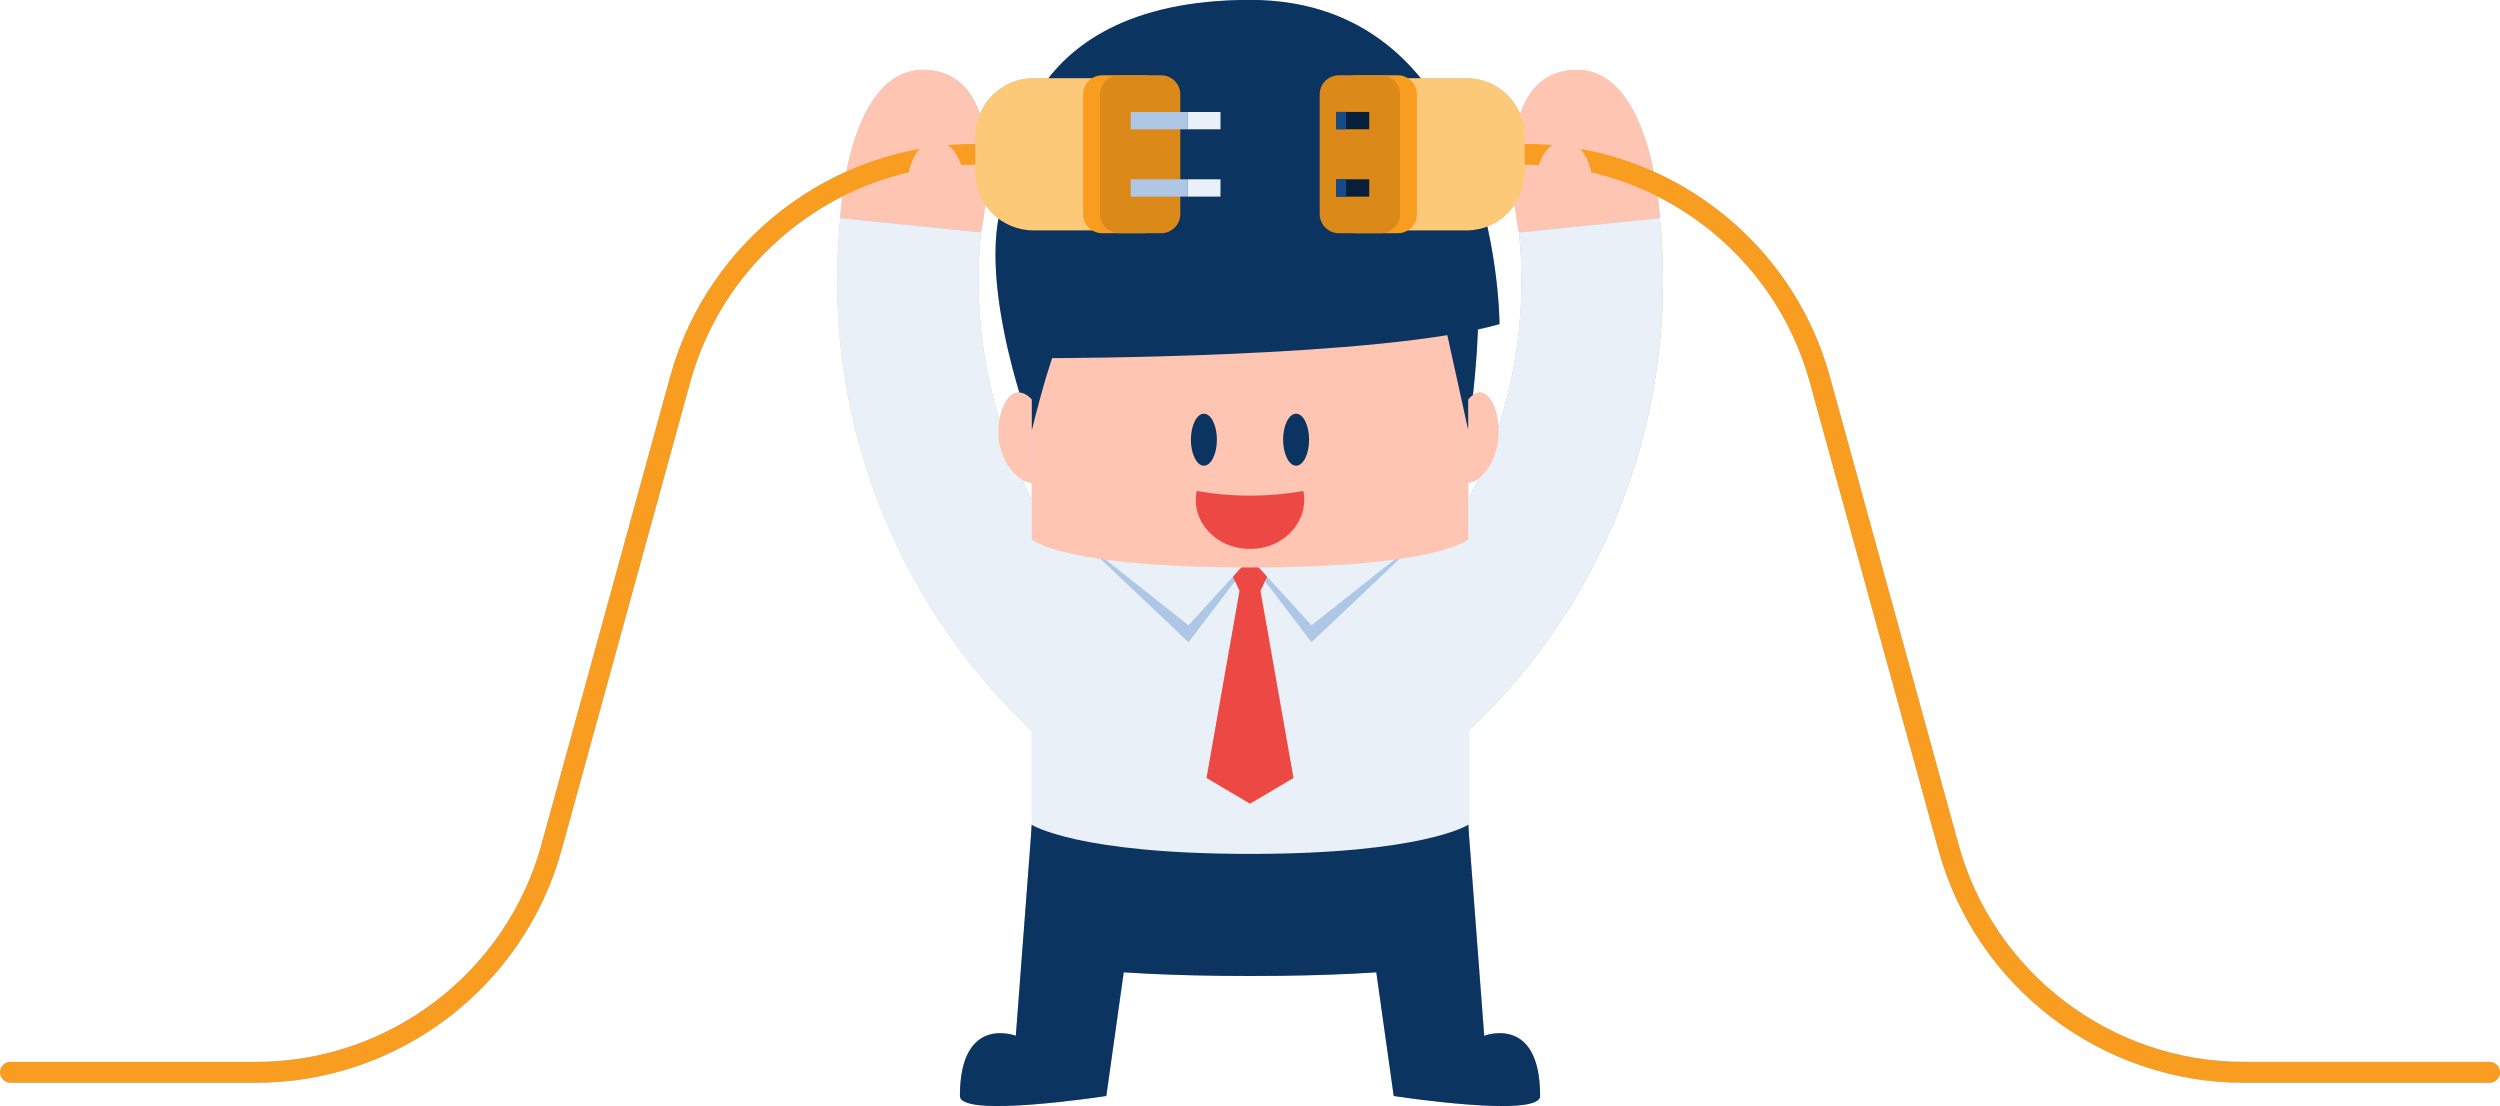 <?xml version="1.0" encoding="utf-8"?>
<!-- Generator: Adobe Illustrator 25.4.8, SVG Export Plug-In . SVG Version: 6.00 Build 0)  -->
<svg version="1.1" id="Layer_1" xmlns="http://www.w3.org/2000/svg" xmlns:xlink="http://www.w3.org/1999/xlink" x="0px" y="0px"
	 viewBox="0 0 2500 1106" enable-background="new 0 0 2500 1106" xml:space="preserve">
<g>
	<path fill="#AEC7E6" d="M2489.6,1061.9h-246c-132.7,0-249.9-89.3-285-217.2l-128.8-468.3c-25.6-93-91.7-167-176.1-204.8
		c-9.1-45.6-31.4-107.5-84.4-101.3c-26.7,3.1-41.4,20.9-49.1,43.7c-8.8-21-29.5-35.8-53.7-35.8h-45.8C1383.8,33.1,1329.6,0,1250,0
		c-110.3,0-169.6,37.3-201.5,78.2h-14.9c-24.2,0-44.9,14.8-53.7,35.8c-7.7-22.8-22.4-40.6-49.1-43.7c-53-6.2-75.2,55.7-84.4,101.3
		C762,209.4,695.9,283.4,670.3,376.4L541.5,844.7c-35.2,127.9-152.4,217.2-285,217.2h-246c-5.7,0-10.4,4.7-10.4,10.4v0
		c0,5.7,4.7,10.4,10.4,10.4h246c142,0,267.4-95.6,305.1-232.5l128.8-468.3c22.6-82.3,79.2-148.5,152-185.4
		c-1.7,13.1-2.1,21.7-2.1,21.7c-19.5,191.7,51.6,381.2,191.6,512.7v93.8l-16,211c0,0-55.9-21.8-55.9,60.2c0,22.6,146.4,0,146.4,0
		l17.4-123.6c31.8,2.1,73.2,3.7,126.3,3.7s94.5-1.6,126.3-3.7l17.4,123.6c0,0,146.4,22.6,146.4,0c0-82-55.9-60.2-55.9-60.2l-16-211
		l0,0V731c140-131.6,211.1-321,191.6-512.7c0,0-0.4-8.6-2.1-21.7c72.8,36.8,129.3,103.1,152,185.4l128.8,468.3
		c37.7,136.9,163.1,232.5,305.1,232.5h246c5.7,0,10.4-4.7,10.4-10.4v0C2500,1066.6,2495.3,1061.9,2489.6,1061.9z M1031.8,499.5
		c-3.4-6.5-6.6-13.1-9.7-19.8c3.3,1.9,6.6,2.9,9.7,2.9V499.5z M1468.2,482.6c3.2,0,6.7-1.4,10.1-3.8c-3.2,7-6.6,13.9-10.1,20.7
		V482.6z M981,232.5c0,0,2.4-11.3,4.3-27.8c3.6,5.3,8.1,10,13.2,13.9c-10.1,54.8,7.5,129.4,20.8,173.9c-9.7-0.3-17.2,12-19.8,27.6
		C981.1,360.2,974.5,296.5,981,232.5z M1498.4,427c-1.6-22.6-12.1-41.6-25.6-31.9c2.1-18.4,4.2-42,5-65.6c7.8-1.7,15.1-3.5,21.7-5.4
		c0-4.5-0.7-45.9-12.2-97.7c11.2-4.3,20.8-12,27.4-21.8c1.9,16.6,4.3,27.8,4.3,27.8C1525.8,299,1518.4,365.1,1498.4,427z"/>
	<g>
		<path fill="#FFC5B3" d="M981,232.5c0,0,32.9-152.6-50.3-162.3s-90.5,148-90.5,148L981,232.5z"/>
		<path fill="#E9F0F7" d="M1043.1,741.3c31.4-35.2,62.9-70.3,94.3-105.5C1023.7,534.2,965.6,384.2,981,232.5
			c-46.9-4.8-93.9-9.5-140.8-14.3C820.2,415,895.6,609.5,1043.1,741.3z"/>
		<path fill="#FFC5B3" d="M1519,232.5c0,0-32.9-152.6,50.3-162.3c83.1-9.7,90.5,148,90.5,148L1519,232.5z"/>
		<path fill="#E9F0F7" d="M1456.9,741.3c-31.4-35.2-62.9-70.3-94.3-105.5c113.7-101.6,171.8-251.6,156.4-403.3
			c46.9-4.8,93.9-9.5,140.8-14.3C1679.8,415,1604.4,609.5,1456.9,741.3z"/>
		<g>
			<path fill="#0C3461" d="M1031.8,824.8l-16,211c0,0-55.9-21.8-55.9,60.2c0,22.6,146.4,0,146.4,0l38.2-271.2H1031.8z"/>
			<path fill="#0C3461" d="M1468.2,824.8l16,211c0,0,55.9-21.8,55.9,60.2c0,22.6-146.4,0-146.4,0l-38.2-271.2H1468.2z"/>
			<path fill="#0C3461" d="M1468.2,960.8c0,0-51.8,15.2-218.2,15.2s-218.2-15.2-218.2-15.2v-136h436.4V960.8z"/>
			<path id="XMLID_143_" fill="#E9F0F7" d="M1031.8,539.5v285.3c0,0,44.6,29.1,218.2,29.1s218.2-29.1,218.2-29.1V539.5H1031.8z"/>
			<polygon fill="#AEC7E6" points="1266.8,539.5 1188.5,642.2 1080.1,539.5 			"/>
			<polygon fill="#AEC7E6" points="1233.2,539.5 1311.5,642.2 1419.9,539.5 			"/>
			<polygon fill="#ED4944" points="1260.5,590.8 1284.6,539.5 1250,539.5 1215.4,539.5 1239.5,590.8 1206.5,778 1250,803.7 
				1293.5,778 			"/>
			<polygon fill="#E9F0F7" points="1266.8,539.5 1188.5,625.3 1080.1,539.5 			"/>
			<polygon fill="#E9F0F7" points="1233.2,539.5 1311.5,625.3 1419.9,539.5 			"/>
			<path id="XMLID_132_" fill="#FFC5B3" d="M1226.5,148.8h47c107.5,0,194.7,42.2,194.7,214.4v176.3c0,0-30,28-218.2,28
				s-218.2-28-218.2-28V363.2C1031.8,191,1119,148.8,1226.5,148.8z"/>
			<path fill="#0C3461" d="M1442.3,312.3l26,118.3c0,0,9.9-62.6,9.9-118.3H1442.3z"/>
			<path fill="#FFC5B3" d="M1468.2,399.5v83c13,0,30.4-22.3,30.4-49.8C1498.6,405.3,1484.9,379.7,1468.2,399.5z"/>
			<path fill="#0C3461" d="M1031.8,430.5c0,0-65.8-174-20.3-248.1c0,0-5.5-182.5,238.5-182.5s249.5,311.3,249.5,324.2
				c-118.1,34-447.3,34-447.3,34S1043.8,381.5,1031.8,430.5z"/>
			<path fill="#FFC5B3" d="M1031.8,399.5v83c-14.3,0-33.4-22.3-33.4-49.8C998.4,405.3,1013.4,379.7,1031.8,399.5z"/>
			<ellipse fill="#0C3461" cx="1203.9" cy="439.7" rx="13" ry="26"/>
			<ellipse fill="#0C3461" cx="1296.1" cy="439.7" rx="13" ry="26"/>
			<path fill="#ED4944" d="M1250,548.9c35.6,0,59.3-29.2,53.3-57.9c-35.3,6.2-71.3,6.2-106.6,0
				C1190.7,519.7,1214.4,548.8,1250,548.9z"/>
		</g>
		<g>
			<g>
				<g>
					<path fill="#FBC977" d="M1369.3,78.2h97.2c32.1,0,58.2,26,58.2,58.2v35.8c0,32.1-26,58.2-58.2,58.2h-97.2V78.2z"/>
					<path fill="#F89D1F" d="M1355.7,233.2h42.1c10.5,0,19.1-8.5,19.1-19.1V94.4c0-10.5-8.5-19.1-19.1-19.1h-42.1
						c-10.5,0-19.1,8.5-19.1,19.1v119.8C1336.6,224.7,1345.2,233.2,1355.7,233.2z"/>
					<path fill="#DB8918" d="M1338.8,233.2h42.1c10.5,0,19.1-8.5,19.1-19.1V94.4c0-10.5-8.5-19.1-19.1-19.1h-42.1
						c-10.5,0-19.1,8.5-19.1,19.1v119.8C1319.8,224.7,1328.3,233.2,1338.8,233.2z"/>
					
						<rect x="1336.4" y="179.3" transform="matrix(-1 -4.478430e-11 4.478430e-11 -1 2705.64 375.912)" fill="#071F3B" width="32.9" height="17.3"/>
					
						<rect x="1336.4" y="112" transform="matrix(-1 -4.478430e-11 4.478430e-11 -1 2705.64 241.232)" fill="#071F3B" width="32.9" height="17.3"/>
				</g>
				
					<rect x="1336.4" y="112" transform="matrix(-1 -1.526389e-10 1.526389e-10 -1 2682.379 241.232)" fill="#144B8A" width="9.7" height="17.3"/>
				
					<rect x="1336.4" y="179.3" transform="matrix(-1 -1.526389e-10 1.526389e-10 -1 2682.379 375.912)" fill="#144B8A" width="9.7" height="17.3"/>
			</g>
			<path fill="#F89D1F" d="M2500,1072.3c0,5.7-4.7,10.4-10.4,10.4h-246c-142,0-267.4-95.6-305.1-232.5l-128.8-468.3
				c-35.2-127.9-152.4-217.2-285-217.2v-20.8c142,0,267.4,95.6,305.1,232.5l128.8,468.3c35.2,127.9,152.4,217.2,285,217.2h246
				C2495.3,1061.9,2500,1066.6,2500,1072.3L2500,1072.3z"/>
		</g>
		<g>
			<g>
				<path fill="#FBC977" d="M1130.7,230.4h-97.2c-32.1,0-58.2-26-58.2-58.2v-35.8c0-32.1,26-58.2,58.2-58.2h97.2V230.4z"/>
				<path fill="#F89D1F" d="M1144.3,233.2h-42.1c-10.5,0-19.1-8.5-19.1-19.1V94.4c0-10.5,8.5-19.1,19.1-19.1h42.1
					c10.5,0,19.1,8.5,19.1,19.1v119.8C1163.4,224.7,1154.8,233.2,1144.3,233.2z"/>
				<path fill="#DB8918" d="M1161.2,233.2h-42.1c-10.5,0-19.1-8.5-19.1-19.1V94.4c0-10.5,8.5-19.1,19.1-19.1h42.1
					c10.5,0,19.1,8.5,19.1,19.1v119.8C1180.2,224.7,1171.7,233.2,1161.2,233.2z"/>
				<g>
					<g>
						<rect x="1130.7" y="179.3" fill="#AEC7E6" width="56.9" height="17.3"/>
						<rect x="1187.6" y="179.3" fill="#E9F0F7" width="32.9" height="17.3"/>
					</g>
					<g>
						<rect x="1130.7" y="112" fill="#AEC7E6" width="56.9" height="17.3"/>
						<rect x="1187.6" y="112" fill="#E9F0F7" width="32.9" height="17.3"/>
					</g>
				</g>
			</g>
			<path fill="#F89D1F" d="M256.4,1082.7h-246c-5.7,0-10.4-4.7-10.4-10.4l0,0c0-5.7,4.7-10.4,10.4-10.4h246
				c132.7,0,249.9-89.3,285-217.2l128.8-468.3c37.7-136.9,163.1-232.5,305.1-232.5v20.8c-132.7,0-249.9,89.3-285,217.2L561.5,850.2
				C523.8,987.1,398.4,1082.7,256.4,1082.7z"/>
		</g>
		<g>
			<path fill="#FFC5B3" d="M1564.1,141.8c-30.3,0-30.3,54.8-30.3,54.8h30.3h30.3C1594.3,196.6,1594.3,141.8,1564.1,141.8z"/>
		</g>
		<g>
			<path fill="#FFC5B3" d="M935.9,141.8c30.3,0,30.3,54.8,30.3,54.8h-30.3h-30.3C905.7,196.6,905.7,141.8,935.9,141.8z"/>
		</g>
	</g>
</g>
</svg>
